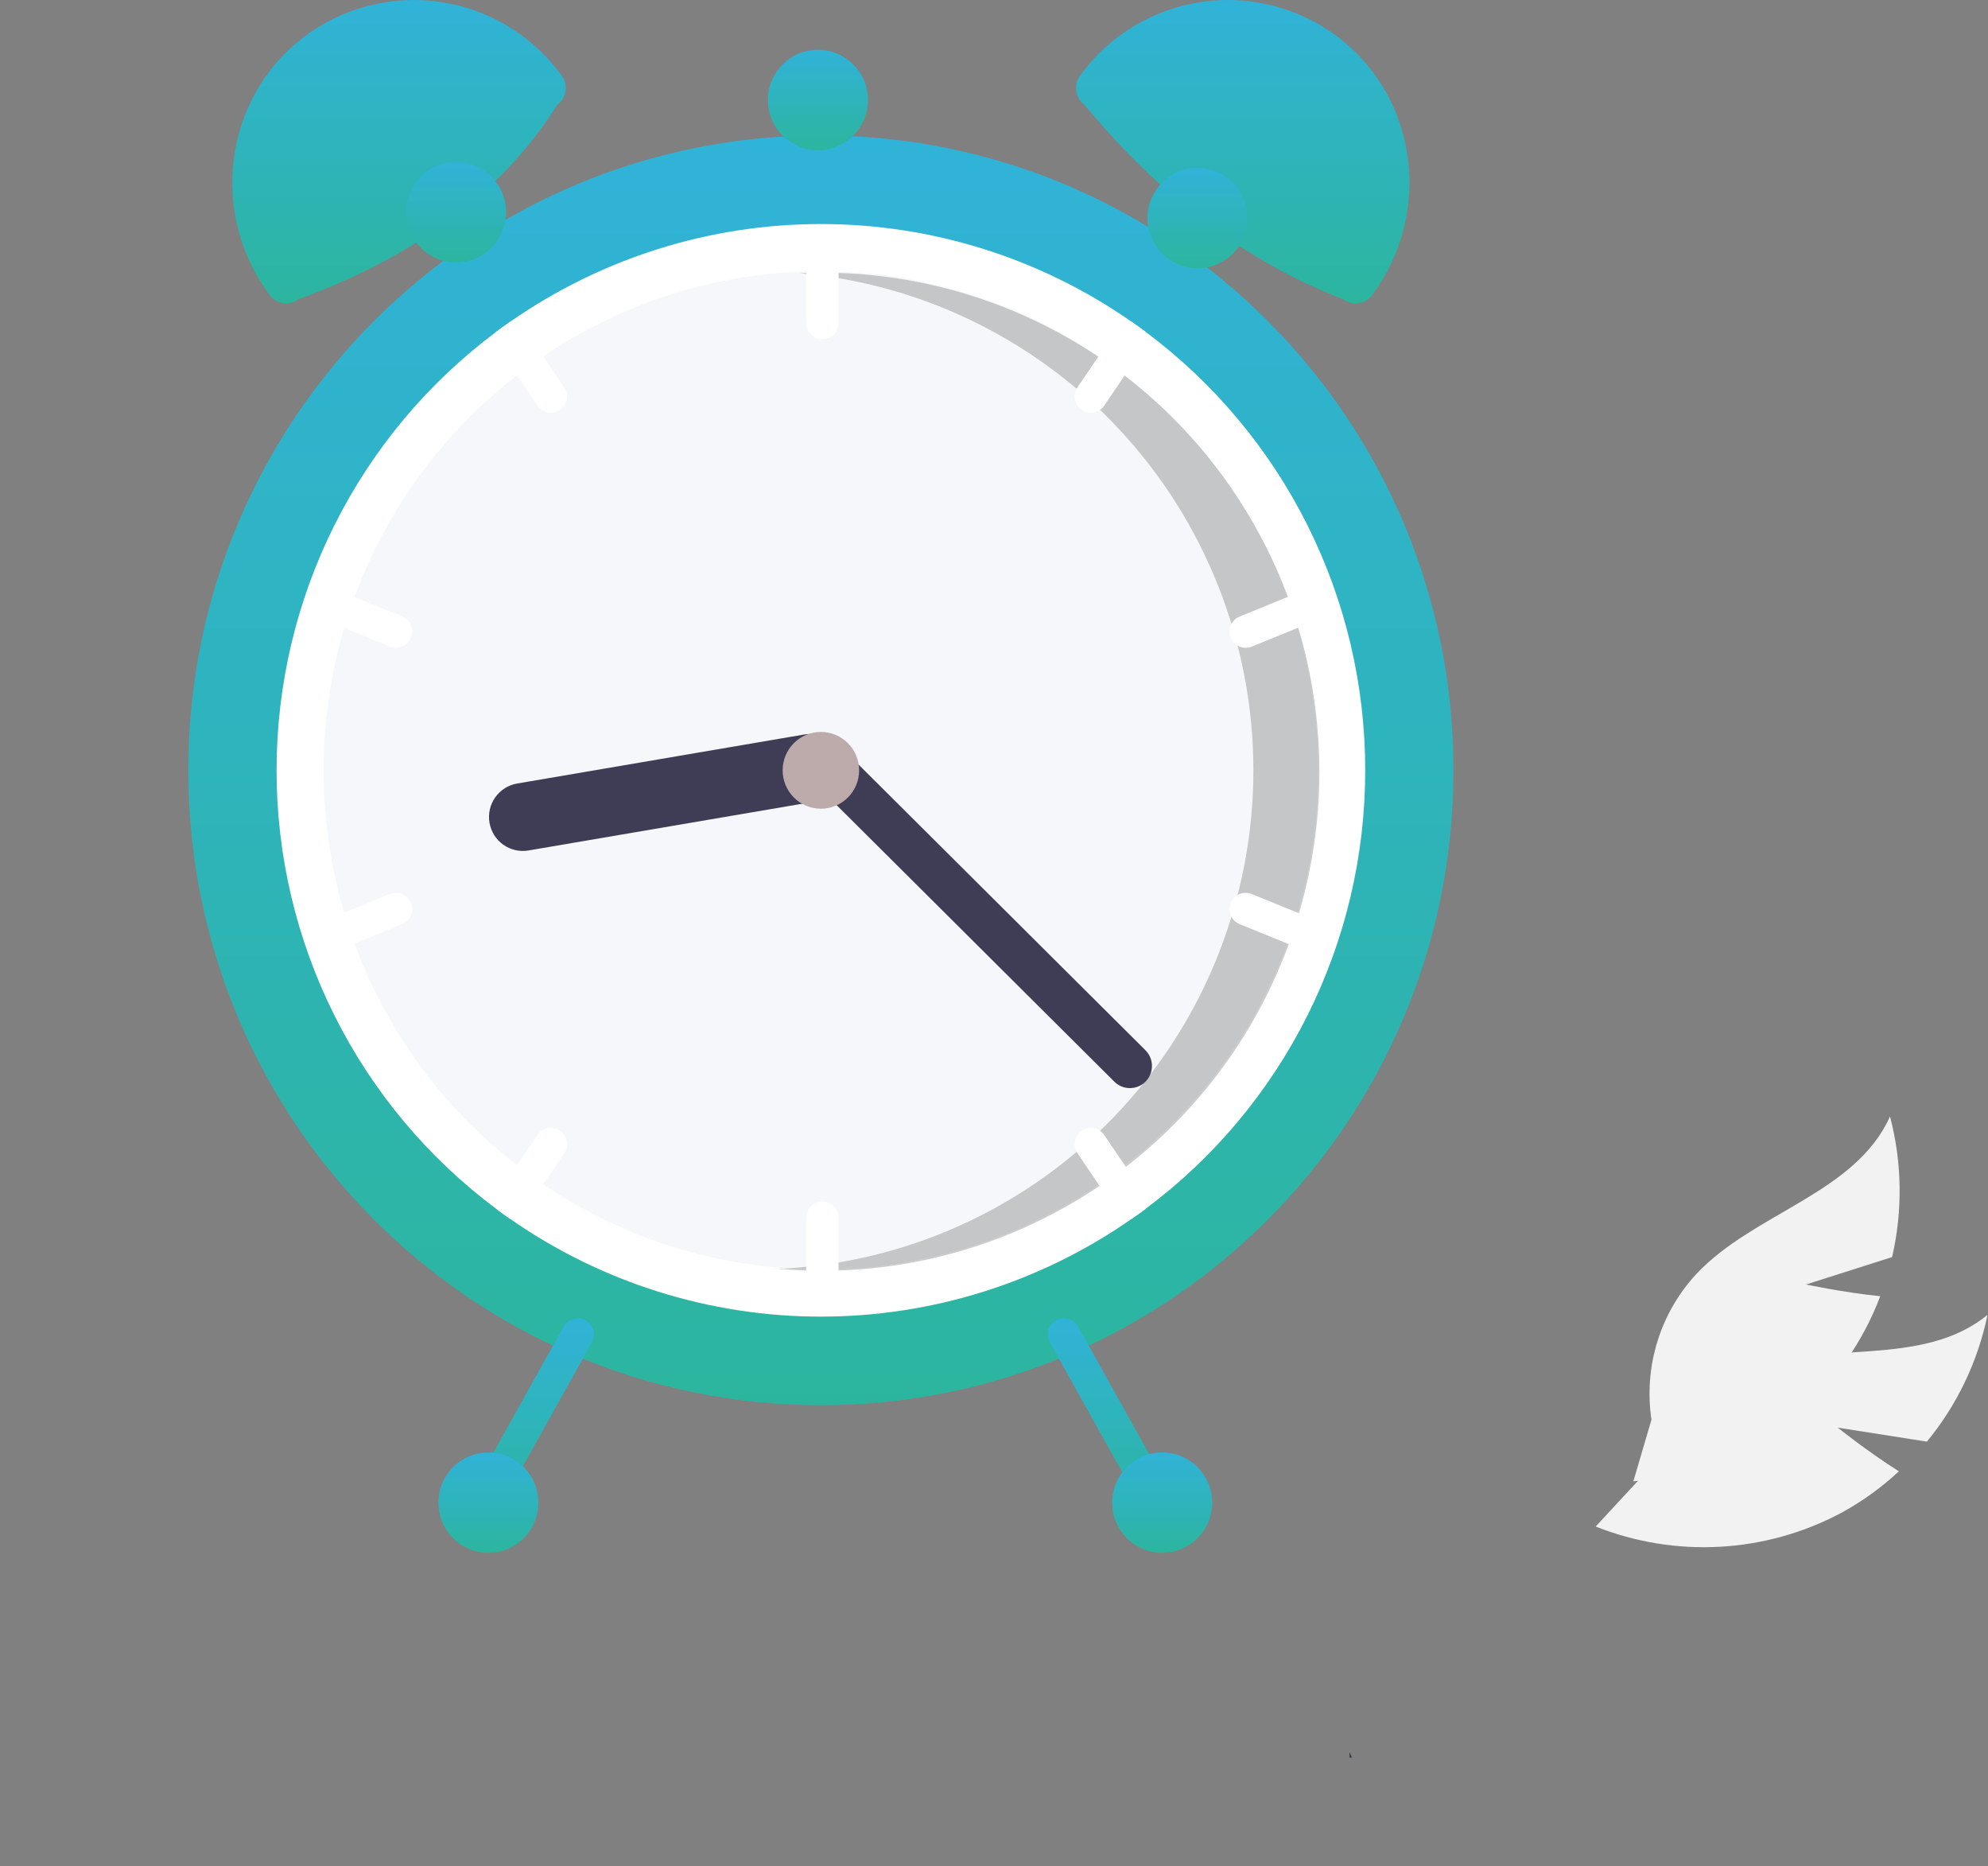 <svg width="195" height="183" viewBox="0 0 195 183" fill="none" xmlns="http://www.w3.org/2000/svg">
<rect x="0" y="0" width="195" height="183" fill="#808080" stroke="none"/>
<path d="M180.259 140L189.007 141.372C191.968 137.775 194.009 133.506 194.953 128.938C188.557 134.192 178.829 131.4 171.073 134.268C168.661 135.181 166.484 136.627 164.704 138.499C162.925 140.371 161.588 142.621 160.793 145.082L156.518 149.697C160.387 151.234 164.543 151.912 168.699 151.682C172.855 151.453 176.912 150.322 180.59 148.367C182.643 147.251 184.547 145.879 186.258 144.285C183.198 142.351 180.259 140 180.259 140Z" fill="#F2F2F2"/>
<path d="M177.153 125.962L185.593 123.275C186.644 118.73 186.574 113.997 185.388 109.485C181.998 117.05 172.051 118.904 166.384 124.942C164.63 126.839 163.325 129.107 162.564 131.579C161.804 134.051 161.607 136.663 161.989 139.222L160.214 145.265C164.361 144.91 168.382 143.656 171.999 141.591C175.617 139.525 178.745 136.698 181.169 133.303C182.51 131.385 183.605 129.305 184.427 127.112C180.828 126.751 177.153 125.962 177.153 125.962Z" fill="#F2F2F2"/>
<path d="M80.519 137.802C114.788 137.802 142.569 109.927 142.569 75.542C142.569 41.157 114.788 13.282 80.519 13.282C46.25 13.282 18.47 41.157 18.47 75.542C18.47 109.927 46.25 137.802 80.519 137.802Z" fill="url(#paint0_linear_398_1153)"/>
<path d="M133.911 75.542C133.917 83.901 131.971 92.146 128.229 99.614C124.486 107.082 119.052 113.567 112.361 118.548C111.914 118.884 111.458 119.211 110.999 119.529C102.051 125.77 91.416 129.114 80.519 129.114C69.623 129.114 58.987 125.77 50.04 119.529C49.581 119.211 49.125 118.884 48.678 118.548C41.992 113.563 36.56 107.077 32.819 99.61C29.077 92.142 27.128 83.9 27.128 75.542C27.128 67.184 29.077 58.941 32.819 51.474C36.56 44.007 41.992 37.521 48.678 32.536C49.125 32.2 49.581 31.873 50.04 31.555C58.987 25.314 69.623 21.969 80.519 21.969C91.416 21.969 102.051 25.314 110.999 31.555C111.458 31.873 111.914 32.2 112.361 32.536C119.052 37.517 124.486 44.001 128.229 51.47C131.971 58.938 133.917 67.183 133.911 75.542Z" fill="white"/>
<path d="M80.519 124.481C107.456 124.481 129.293 102.57 129.293 75.542C129.293 48.514 107.456 26.603 80.519 26.603C53.582 26.603 31.746 48.514 31.746 75.542C31.746 102.57 53.582 124.481 80.519 124.481Z" fill="#F5F7FA"/>
<path opacity="0.2" d="M80.646 26.739C79.907 26.739 79.172 26.759 78.441 26.791C90.768 27.878 102.223 33.627 110.484 42.871C118.745 52.116 123.195 64.166 122.933 76.58C122.67 88.994 117.715 100.843 109.07 109.728C100.425 118.613 88.738 123.868 76.376 124.429C77.783 124.552 79.207 124.618 80.646 124.618C93.582 124.618 105.988 119.462 115.135 110.284C124.282 101.106 129.42 88.658 129.42 75.679C129.42 62.699 124.282 50.251 115.135 41.073C105.988 31.895 93.582 26.739 80.646 26.739Z" fill="black"/>
<path d="M80.663 23.128C80.243 23.128 79.839 23.297 79.542 23.595C79.244 23.893 79.077 24.298 79.076 24.72V31.67C79.076 32.093 79.243 32.498 79.541 32.797C79.839 33.095 80.243 33.263 80.663 33.263C81.085 33.263 81.488 33.095 81.786 32.797C82.084 32.498 82.251 32.093 82.251 31.67V24.72C82.25 24.298 82.083 23.893 81.785 23.595C81.487 23.297 81.084 23.128 80.663 23.128Z" fill="white"/>
<path d="M112.361 32.536C111.913 32.2 111.457 31.873 110.999 31.555C110.723 31.536 110.448 31.591 110.2 31.712C109.952 31.834 109.74 32.018 109.584 32.247L105.685 37.989C105.449 38.338 105.36 38.767 105.438 39.182C105.516 39.597 105.756 39.964 106.104 40.201C106.452 40.439 106.88 40.528 107.293 40.45C107.707 40.371 108.072 40.13 108.309 39.782L112.208 34.039C112.356 33.821 112.448 33.57 112.475 33.307C112.501 33.045 112.462 32.78 112.361 32.536Z" fill="white"/>
<path d="M130.075 58.72C129.997 58.526 129.881 58.35 129.735 58.202C129.589 58.053 129.415 57.934 129.223 57.853C129.031 57.772 128.825 57.73 128.617 57.728C128.408 57.727 128.202 57.767 128.009 57.846L121.59 60.461C121.201 60.62 120.89 60.928 120.727 61.317C120.563 61.706 120.56 62.144 120.719 62.535C120.877 62.926 121.184 63.238 121.571 63.402C121.959 63.566 122.395 63.57 122.785 63.411L129.204 60.796C129.593 60.636 129.904 60.328 130.067 59.939C130.23 59.55 130.233 59.111 130.075 58.72Z" fill="white"/>
<path d="M55.353 37.989L51.455 32.247C51.299 32.018 51.087 31.834 50.839 31.712C50.591 31.591 50.316 31.536 50.04 31.555C49.581 31.873 49.126 32.2 48.678 32.536C48.577 32.78 48.538 33.045 48.564 33.307C48.591 33.57 48.683 33.821 48.831 34.039L52.73 39.782C52.967 40.13 53.332 40.371 53.746 40.45C54.159 40.528 54.587 40.439 54.935 40.201C55.283 39.964 55.522 39.597 55.601 39.182C55.679 38.767 55.59 38.338 55.353 37.989Z" fill="white"/>
<path d="M39.449 60.46L33.03 57.846C32.64 57.687 32.203 57.69 31.815 57.854C31.428 58.018 31.121 58.33 30.962 58.722C30.804 59.113 30.807 59.551 30.971 59.94C31.134 60.329 31.445 60.637 31.835 60.796L38.254 63.411C38.644 63.57 39.08 63.566 39.468 63.402C39.855 63.238 40.162 62.926 40.32 62.535C40.478 62.144 40.476 61.706 40.312 61.317C40.149 60.928 39.838 60.62 39.449 60.46Z" fill="white"/>
<path d="M80.663 117.821C80.243 117.822 79.839 117.99 79.542 118.288C79.244 118.587 79.077 118.991 79.076 119.413V126.363C79.076 126.786 79.243 127.191 79.541 127.49C79.839 127.788 80.243 127.956 80.663 127.956C81.085 127.956 81.488 127.788 81.786 127.49C82.084 127.191 82.251 126.786 82.251 126.363V119.413C82.25 118.991 82.083 118.587 81.785 118.288C81.487 117.99 81.084 117.822 80.663 117.821Z" fill="white"/>
<path d="M112.208 117.045L108.309 111.302C108.192 111.129 108.041 110.981 107.867 110.867C107.693 110.752 107.498 110.673 107.293 110.634C107.088 110.595 106.878 110.597 106.674 110.64C106.47 110.682 106.276 110.765 106.104 110.882C105.932 111 105.784 111.151 105.67 111.326C105.556 111.5 105.477 111.696 105.438 111.902C105.399 112.107 105.401 112.318 105.443 112.523C105.486 112.728 105.568 112.922 105.685 113.095L109.584 118.837C109.74 119.066 109.952 119.25 110.2 119.372C110.448 119.493 110.723 119.547 110.999 119.529C111.457 119.211 111.913 118.884 112.361 118.548C112.462 118.304 112.501 118.039 112.475 117.777C112.448 117.514 112.356 117.263 112.208 117.045Z" fill="white"/>
<path d="M129.204 90.287L122.785 87.672C122.395 87.513 121.959 87.517 121.571 87.681C121.183 87.845 120.876 88.157 120.718 88.549C120.559 88.94 120.562 89.378 120.726 89.767C120.89 90.156 121.201 90.464 121.591 90.623L128.009 93.238C128.399 93.397 128.836 93.393 129.223 93.229C129.611 93.065 129.917 92.753 130.076 92.362C130.234 91.971 130.231 91.532 130.068 91.144C129.904 90.754 129.593 90.447 129.204 90.287Z" fill="white"/>
<path d="M54.935 110.882C54.587 110.645 54.159 110.556 53.746 110.634C53.332 110.713 52.967 110.953 52.73 111.302L48.831 117.045C48.683 117.262 48.591 117.514 48.564 117.777C48.538 118.039 48.577 118.304 48.678 118.548C49.126 118.883 49.581 119.211 50.04 119.529C50.316 119.547 50.591 119.493 50.839 119.372C51.087 119.25 51.299 119.066 51.455 118.837L55.353 113.095C55.471 112.922 55.553 112.728 55.596 112.523C55.638 112.318 55.64 112.107 55.601 111.902C55.562 111.696 55.483 111.5 55.369 111.326C55.255 111.151 55.107 111 54.935 110.882Z" fill="white"/>
<path d="M40.32 88.547C40.242 88.353 40.126 88.177 39.98 88.028C39.833 87.88 39.659 87.761 39.467 87.68C39.276 87.599 39.069 87.556 38.861 87.555C38.653 87.554 38.447 87.594 38.254 87.672L31.835 90.287C31.445 90.447 31.135 90.754 30.971 91.144C30.808 91.532 30.805 91.971 30.963 92.362C31.122 92.753 31.428 93.065 31.816 93.229C32.203 93.394 32.64 93.397 33.03 93.238L39.448 90.623C39.838 90.463 40.148 90.155 40.312 89.766C40.475 89.377 40.478 88.938 40.32 88.547Z" fill="white"/>
<path d="M82.723 74.752C82.87 75.622 82.666 76.516 82.157 77.236C81.648 77.956 80.875 78.444 80.008 78.593L51.841 83.4C51.411 83.474 50.971 83.462 50.546 83.364C50.121 83.267 49.72 83.087 49.364 82.834C49.009 82.581 48.706 82.26 48.474 81.89C48.242 81.519 48.085 81.107 48.012 80.676C47.939 80.245 47.952 79.803 48.048 79.377C48.145 78.951 48.325 78.548 48.577 78.191C48.829 77.834 49.149 77.531 49.518 77.298C49.887 77.065 50.298 76.908 50.728 76.835L78.895 72.027C79.762 71.88 80.653 72.084 81.371 72.595C82.088 73.106 82.575 73.881 82.723 74.752Z" fill="#3F3D56"/>
<path d="M112.368 106.064C111.964 106.473 111.414 106.703 110.84 106.705C110.266 106.708 109.715 106.481 109.307 106.076L78.986 75.891C78.579 75.485 78.349 74.933 78.347 74.358C78.345 73.782 78.571 73.229 78.975 72.821C79.379 72.412 79.928 72.181 80.502 72.178C81.076 72.176 81.627 72.402 82.035 72.807L112.356 102.993C112.763 103.399 112.993 103.95 112.995 104.526C112.997 105.102 112.772 105.655 112.368 106.064Z" fill="#3F3D56"/>
<path d="M80.519 79.306C82.591 79.306 84.271 77.621 84.271 75.542C84.271 73.463 82.591 71.777 80.519 71.777C78.447 71.777 76.768 73.463 76.768 75.542C76.768 77.621 78.447 79.306 80.519 79.306Z" fill="#BDABAB"/>
<path d="M54.677 10.264C48.918 19.349 40.131 25.378 29.294 29.339C29.08 29.5 28.837 29.617 28.578 29.683C28.318 29.75 28.049 29.764 27.784 29.726C27.519 29.688 27.264 29.598 27.034 29.461C26.804 29.324 26.603 29.143 26.443 28.928C20.556 21.042 21.885 9.772 29.654 3.746C31.532 2.291 33.68 1.226 35.972 0.611C38.264 -0.004 40.654 -0.155 43.005 0.164C45.356 0.484 47.62 1.27 49.666 2.475C51.712 3.68 53.499 5.281 54.923 7.185L55.086 7.403C55.247 7.617 55.363 7.862 55.43 8.122C55.496 8.382 55.51 8.653 55.472 8.918C55.434 9.184 55.344 9.44 55.208 9.671C55.072 9.902 54.891 10.103 54.677 10.264Z" fill="url(#paint1_linear_398_1153)"/>
<path d="M106.115 7.185C107.54 5.281 109.327 3.68 111.373 2.475C113.419 1.27 115.683 0.484 118.034 0.164C120.384 -0.155 122.775 -0.004 125.067 0.611C127.359 1.226 129.507 2.291 131.385 3.746C139.153 9.772 140.483 21.042 134.596 28.928C134.436 29.143 134.235 29.324 134.005 29.461C133.775 29.598 133.52 29.688 133.255 29.726C132.99 29.764 132.721 29.75 132.461 29.683C132.202 29.617 131.959 29.5 131.744 29.339C121.685 25.474 113.435 18.787 106.362 10.264C105.929 9.939 105.643 9.455 105.567 8.918C105.49 8.382 105.629 7.837 105.953 7.403L106.115 7.185Z" fill="url(#paint2_linear_398_1153)"/>
<path d="M103.591 129.482C103.225 129.689 102.954 130.033 102.84 130.439C102.726 130.845 102.777 131.281 102.981 131.649L112.142 148.075C112.348 148.444 112.691 148.715 113.096 148.83C113.501 148.945 113.935 148.893 114.302 148.687C114.67 148.481 114.94 148.137 115.055 147.73C115.169 147.324 115.118 146.888 114.913 146.52L105.752 130.094C105.546 129.726 105.203 129.455 104.798 129.34C104.393 129.225 103.959 129.276 103.591 129.482Z" fill="url(#paint3_linear_398_1153)"/>
<path d="M55.287 130.094L46.126 146.52C45.921 146.888 45.87 147.324 45.984 147.73C46.099 148.137 46.369 148.481 46.736 148.687C47.104 148.893 47.538 148.945 47.943 148.83C48.348 148.715 48.691 148.444 48.897 148.075L58.057 131.649C58.159 131.467 58.224 131.266 58.249 131.058C58.273 130.85 58.257 130.64 58.2 130.439C58.143 130.237 58.048 130.049 57.919 129.885C57.79 129.721 57.63 129.584 57.448 129.481C57.266 129.379 57.065 129.314 56.858 129.29C56.651 129.265 56.441 129.282 56.241 129.339C56.04 129.395 55.853 129.491 55.689 129.621C55.525 129.751 55.389 129.911 55.287 130.094Z" fill="url(#paint4_linear_398_1153)"/>
<path d="M113.998 152.281C116.707 152.281 118.904 150.077 118.904 147.358C118.904 144.639 116.707 142.435 113.998 142.435C111.288 142.435 109.091 144.639 109.091 147.358C109.091 150.077 111.288 152.281 113.998 152.281Z" fill="url(#paint5_linear_398_1153)"/>
<path d="M117.46 26.313C120.17 26.313 122.367 24.109 122.367 21.39C122.367 18.671 120.17 16.467 117.46 16.467C114.751 16.467 112.554 18.671 112.554 21.39C112.554 24.109 114.751 26.313 117.46 26.313Z" fill="url(#paint6_linear_398_1153)"/>
<path d="M80.231 14.73C82.941 14.73 85.137 12.526 85.137 9.807C85.137 7.088 82.941 4.884 80.231 4.884C77.521 4.884 75.325 7.088 75.325 9.807C75.325 12.526 77.521 14.73 80.231 14.73Z" fill="url(#paint7_linear_398_1153)"/>
<path d="M44.733 25.734C47.443 25.734 49.639 23.53 49.639 20.811C49.639 18.092 47.443 15.888 44.733 15.888C42.023 15.888 39.827 18.092 39.827 20.811C39.827 23.53 42.023 25.734 44.733 25.734Z" fill="url(#paint8_linear_398_1153)"/>
<path d="M47.907 152.281C50.617 152.281 52.813 150.077 52.813 147.358C52.813 144.639 50.617 142.435 47.907 142.435C45.198 142.435 43.001 144.639 43.001 147.358C43.001 150.077 45.198 152.281 47.907 152.281Z" fill="url(#paint9_linear_398_1153)"/>
<path d="M132.383 171.82L132.594 172.356H132.383V171.82Z" fill="#2F2E41"/>
<defs>
<linearGradient id="paint0_linear_398_1153" x1="80.519" y1="13.282" x2="80.519" y2="137.802" gradientUnits="userSpaceOnUse">
<stop stop-color="#30B3D8"/>
<stop offset="1" stop-color="#2CB59E"/>
</linearGradient>
<linearGradient id="paint1_linear_398_1153" x1="39.14" y1="0.001" x2="39.14" y2="29.747" gradientUnits="userSpaceOnUse">
<stop stop-color="#30B3D8"/>
<stop offset="1" stop-color="#2CB59E"/>
</linearGradient>
<linearGradient id="paint2_linear_398_1153" x1="121.899" y1="0.001" x2="121.899" y2="29.747" gradientUnits="userSpaceOnUse">
<stop stop-color="#30B3D8"/>
<stop offset="1" stop-color="#2CB59E"/>
</linearGradient>
<linearGradient id="paint3_linear_398_1153" x1="108.947" y1="129.28" x2="108.947" y2="148.89" gradientUnits="userSpaceOnUse">
<stop stop-color="#30B3D8"/>
<stop offset="1" stop-color="#2CB59E"/>
</linearGradient>
<linearGradient id="paint4_linear_398_1153" x1="52.092" y1="129.279" x2="52.092" y2="148.89" gradientUnits="userSpaceOnUse">
<stop stop-color="#30B3D8"/>
<stop offset="1" stop-color="#2CB59E"/>
</linearGradient>
<linearGradient id="paint5_linear_398_1153" x1="113.998" y1="142.435" x2="113.998" y2="152.281" gradientUnits="userSpaceOnUse">
<stop stop-color="#30B3D8"/>
<stop offset="1" stop-color="#2CB59E"/>
</linearGradient>
<linearGradient id="paint6_linear_398_1153" x1="117.46" y1="16.467" x2="117.46" y2="26.313" gradientUnits="userSpaceOnUse">
<stop stop-color="#30B3D8"/>
<stop offset="1" stop-color="#2CB59E"/>
</linearGradient>
<linearGradient id="paint7_linear_398_1153" x1="80.231" y1="4.884" x2="80.231" y2="14.73" gradientUnits="userSpaceOnUse">
<stop stop-color="#30B3D8"/>
<stop offset="1" stop-color="#2CB59E"/>
</linearGradient>
<linearGradient id="paint8_linear_398_1153" x1="44.733" y1="15.888" x2="44.733" y2="25.734" gradientUnits="userSpaceOnUse">
<stop stop-color="#30B3D8"/>
<stop offset="1" stop-color="#2CB59E"/>
</linearGradient>
<linearGradient id="paint9_linear_398_1153" x1="47.907" y1="142.435" x2="47.907" y2="152.281" gradientUnits="userSpaceOnUse">
<stop stop-color="#30B3D8"/>
<stop offset="1" stop-color="#2CB59E"/>
</linearGradient>
</defs>
</svg>

